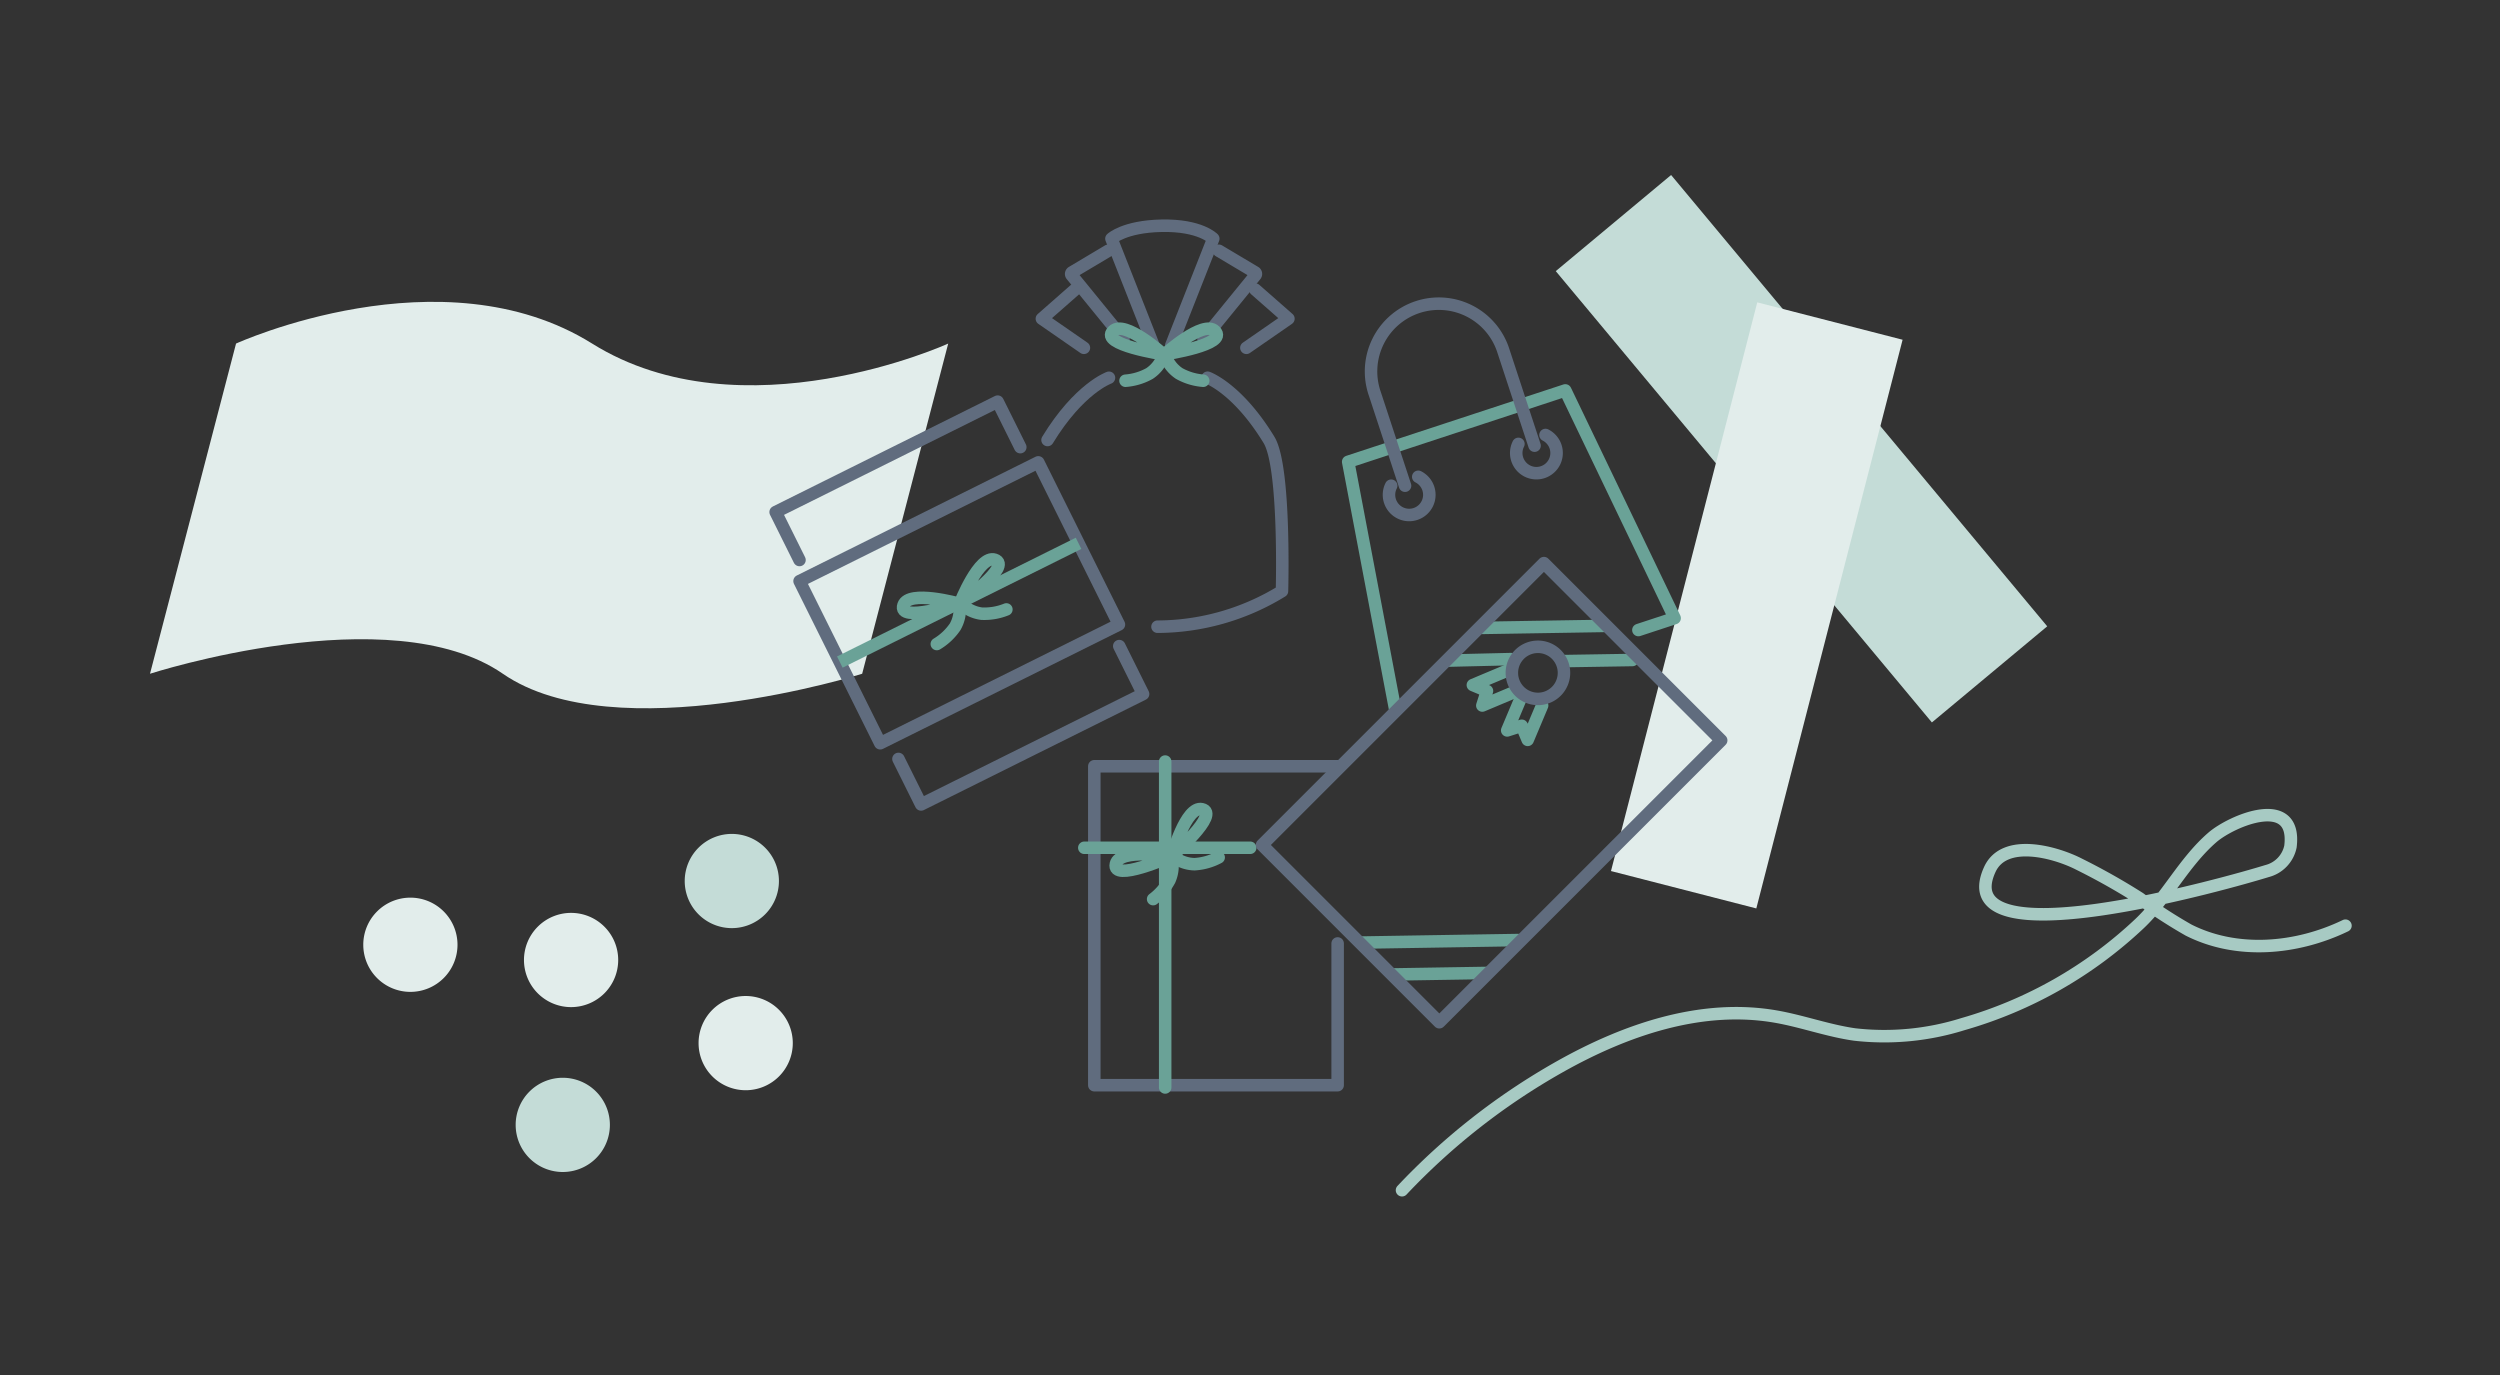 <svg xmlns="http://www.w3.org/2000/svg" xmlns:xlink="http://www.w3.org/1999/xlink" width="400" height="220" viewBox="0 0 400 220"><rect x="0" y="0" width="400" height="220" fill="#333333" stroke="none"/><defs><clipPath id="a"><rect width="352.272" height="163.437" fill="none"/></clipPath></defs><g transform="translate(-920 -3343)"><rect width="400" height="220" transform="translate(920 3343)" fill="none"/><g transform="translate(944 3371)"><g clip-path="url(#a)"><path d="M113.947,79.8s-39.495,12.431-57.491,0S0,79.8,0,79.8l13.767-52.83s32.918-15.02,56.973,0,56.973,0,56.973,0Z" fill="#e2edeb"/><rect width="24.022" height="93.998" transform="translate(224.923 15.38) rotate(-39.807)" fill="#c4dcd7"/><rect width="93.999" height="24.022" transform="matrix(0.249, -0.968, 0.968, 0.249, 233.757, 111.368)" fill="#e2edeb"/><path d="M103.918,61.6l-3.815-7.67,35.522-17.669,3.622,7.282" fill="none" stroke="#606c7e" stroke-linecap="round" stroke-linejoin="round" stroke-width="2"/><path d="M155.08,75.374l3.815,7.67-35.522,17.669-3.622-7.282" fill="none" stroke="#606c7e" stroke-linecap="round" stroke-linejoin="round" stroke-width="2"/><rect width="42.66" height="28.977" transform="translate(103.93 64.977) rotate(-26.446)" fill="none" stroke="#606c7e" stroke-linecap="round" stroke-linejoin="round" stroke-width="2"/><line y1="18.999" x2="38.196" transform="translate(110.373 58.93)" fill="none" stroke="#6aa297" stroke-miterlimit="10" stroke-width="2"/><path d="M129.407,68.572s-8.012-2.237-8.856.252C119.558,71.753,129.407,68.572,129.407,68.572Z" fill="none" stroke="#6aa297" stroke-linecap="round" stroke-linejoin="round" stroke-width="2"/><path d="M129.622,68.465s3.049-7.739,5.544-6.911C138.1,62.529,129.622,68.465,129.622,68.465Z" fill="none" stroke="#6aa297" stroke-linecap="round" stroke-linejoin="round" stroke-width="2"/><path d="M129.521,68.8a5.6,5.6,0,0,1-.707,3.5,9.361,9.361,0,0,1-2.923,2.743" fill="none" stroke="#6aa297" stroke-linecap="round" stroke-linejoin="round" stroke-width="2"/><path d="M129.849,68.639a5.6,5.6,0,0,0,3.22,1.549,9.355,9.355,0,0,0,3.95-.676" fill="none" stroke="#6aa297" stroke-linecap="round" stroke-linejoin="round" stroke-width="2"/><path d="M163.4,27.262l6.726-17.073s-2.07-2.2-8.278-2.07c-5.959.124-8.019,2.07-8.019,2.07l6.725,17.073" fill="none" stroke="#606c7e" stroke-linecap="round" stroke-linejoin="round" stroke-width="2"/><path d="M153.306,12.128l-5.77,3.437a.311.311,0,0,0-.081.464l8.309,10.2" fill="none" stroke="#606c7e" stroke-linecap="round" stroke-linejoin="round" stroke-width="2"/><path d="M148,18.337l-5.3,4.656,6.726,4.657" fill="none" stroke="#606c7e" stroke-linecap="round" stroke-linejoin="round" stroke-width="2"/><path d="M176.847,18.337l5.3,4.656-6.726,4.657" fill="none" stroke="#606c7e" stroke-linecap="round" stroke-linejoin="round" stroke-width="2"/><path d="M171.027,12.128l5.769,3.437a.311.311,0,0,1,.082.464l-8.31,10.2" fill="none" stroke="#606c7e" stroke-linecap="round" stroke-linejoin="round" stroke-width="2"/><path d="M143.606,42.4c5.044-8.278,9.83-9.959,9.83-9.959" fill="none" stroke="#606c7e" stroke-linecap="round" stroke-linejoin="round" stroke-width="2"/><path d="M169.216,32.435s4.786,1.681,9.83,9.959c2.639,4.331,2.07,24.188,2.07,24.188A38.217,38.217,0,0,1,161.2,72.273" fill="none" stroke="#606c7e" stroke-linecap="round" stroke-linejoin="round" stroke-width="2"/><path d="M162.116,28.685s-6.177-5.572-8.041-3.718C151.881,27.146,162.116,28.685,162.116,28.685Z" fill="none" stroke="#6aa297" stroke-linecap="round" stroke-linejoin="round" stroke-width="2"/><path d="M162.356,28.685s6.177-5.572,8.041-3.718C172.591,27.146,162.356,28.685,162.356,28.685Z" fill="none" stroke="#6aa297" stroke-linecap="round" stroke-linejoin="round" stroke-width="2"/><path d="M162.116,28.942a5.6,5.6,0,0,1-2.193,2.821,9.353,9.353,0,0,1-3.838,1.154" fill="none" stroke="#6aa297" stroke-linecap="round" stroke-linejoin="round" stroke-width="2"/><path d="M162.481,28.942a5.6,5.6,0,0,0,2.193,2.821,9.353,9.353,0,0,0,3.838,1.154" fill="none" stroke="#6aa297" stroke-linecap="round" stroke-linejoin="round" stroke-width="2"/><path d="M199.245,85.592l-7.536-39.705,34.74-11.42L243.942,70.9l-5.8,1.908" fill="none" stroke="#6aa297" stroke-linecap="round" stroke-linejoin="round" stroke-width="2"/><path d="M200.807,49.712l-4.838-14.718a10.844,10.844,0,1,1,20.6-6.773l4.96,15.085" fill="none" stroke="#606c7e" stroke-linecap="round" stroke-linejoin="round" stroke-width="2"/><path d="M202.921,48.289a3.228,3.228,0,1,1-4.336,1.425" fill="none" stroke="#606c7e" stroke-linecap="round" stroke-linejoin="round" stroke-width="2"/><path d="M223.281,41.6a3.228,3.228,0,1,1-4.336,1.425" fill="none" stroke="#606c7e" stroke-linecap="round" stroke-linejoin="round" stroke-width="2"/><path d="M190.023,122.952v22.68H151.089V94.6h38.934" fill="none" stroke="#606c7e" stroke-linecap="round" stroke-linejoin="round" stroke-width="2"/><path d="M163.319,109.051s-8.2-1.385-8.781,1.18C153.858,113.247,163.319,109.051,163.319,109.051Z" fill="none" stroke="#6aa297" stroke-linecap="round" stroke-linejoin="round" stroke-width="2"/><path d="M163.522,108.922s2.22-8.017,4.788-7.454C171.331,102.13,163.522,108.922,163.522,108.922Z" fill="none" stroke="#6aa297" stroke-linecap="round" stroke-linejoin="round" stroke-width="2"/><path d="M163.457,109.267a5.6,5.6,0,0,1-.336,3.557,9.348,9.348,0,0,1-2.619,3.034" fill="none" stroke="#6aa297" stroke-linecap="round" stroke-linejoin="round" stroke-width="2"/><path d="M163.765,109.071a5.6,5.6,0,0,0,3.365,1.2,9.35,9.35,0,0,0,3.857-1.086" fill="none" stroke="#6aa297" stroke-linecap="round" stroke-linejoin="round" stroke-width="2"/><line y2="52.149" transform="translate(162.429 93.847)" fill="none" stroke="#6aa297" stroke-linecap="round" stroke-linejoin="round" stroke-width="2"/><line x1="26.549" transform="translate(149.488 107.643)" fill="none" stroke="#6aa297" stroke-linecap="round" stroke-linejoin="round" stroke-width="2"/><line x1="11.121" y2="0.18" transform="translate(226.063 77.599)" fill="none" stroke="#6aa297" stroke-linecap="round" stroke-linejoin="round" stroke-width="2"/><line x1="19.347" y2="0.314" transform="translate(213.203 72.148)" fill="none" stroke="#6aa297" stroke-linecap="round" stroke-linejoin="round" stroke-width="2"/><line x1="24.821" y2="0.402" transform="translate(194.057 122.406)" fill="none" stroke="#6aa297" stroke-linecap="round" stroke-linejoin="round" stroke-width="2"/><line x1="14.793" y2="0.24" transform="translate(198.927 127.671)" fill="none" stroke="#6aa297" stroke-linecap="round" stroke-linejoin="round" stroke-width="2"/><line x1="10.044" y2="0.238" transform="translate(207.71 77.457)" fill="none" stroke="#6aa297" stroke-linecap="round" stroke-linejoin="round" stroke-width="2"/><path d="M218.663,82.574l-5.494,2.311.746-2.332-2.259-.946L217.15,79.3" fill="none" stroke="#6aa297" stroke-linecap="round" stroke-linejoin="round" stroke-width="2"/><path d="M219.463,83.374l-2.311,5.494,2.332-.746.946,2.259,2.311-5.494" fill="none" stroke="#6aa297" stroke-linecap="round" stroke-linejoin="round" stroke-width="2"/><path d="M225.233,82.371a4.169,4.169,0,1,1-.452-5.878A4.169,4.169,0,0,1,225.233,82.371Z" fill="none" stroke="#606c7e" stroke-linecap="round" stroke-linejoin="round" stroke-width="2"/><rect width="63.781" height="40.114" transform="translate(177.927 107.195) rotate(-45)" fill="none" stroke="#606c7e" stroke-linecap="round" stroke-linejoin="round" stroke-width="2"/><path d="M74.912,125.6a7.538,7.538,0,1,1-7.538-7.538,7.538,7.538,0,0,1,7.538,7.538" fill="#e2edeb"/><path d="M102.846,138.9a7.537,7.537,0,1,1-7.538-7.538,7.538,7.538,0,0,1,7.538,7.538" fill="#e2edeb"/><path d="M100.629,112.964a7.537,7.537,0,1,1-7.538-7.538,7.538,7.538,0,0,1,7.538,7.538" fill="#c4dcd7"/><path d="M49.2,123.162a7.538,7.538,0,1,1-7.538-7.538,7.538,7.538,0,0,1,7.538,7.538" fill="#e2edeb"/><path d="M73.582,151.982a7.538,7.538,0,1,1-7.538-7.538,7.538,7.538,0,0,1,7.538,7.538" fill="#c4dcd7"/><path d="M200.322,162.437a106.543,106.543,0,0,1,25.268-19.772c10.5-5.909,22.646-10.078,34.518-8.015,4.253.739,8.349,2.258,12.622,2.867a42.006,42.006,0,0,0,17.328-1.653,68.763,68.763,0,0,0,28.233-16.053c4.39-4.144,7.087-9.831,11.674-13.81,3.161-2.741,13.563-7.09,12.508,1.447a5.12,5.12,0,0,1-3.744,3.922c-5.645,1.748-51.189,14.793-44.368-.237,2.345-5.165,10.679-2.74,14.331-.846a104.494,104.494,0,0,1,9.637,5.436,81.3,81.3,0,0,0,7.826,5.08c7.741,3.924,17.3,3.083,25.116-.693" fill="none" stroke="#a7cac3" stroke-linecap="round" stroke-linejoin="round" stroke-width="2"/></g></g></g></svg>